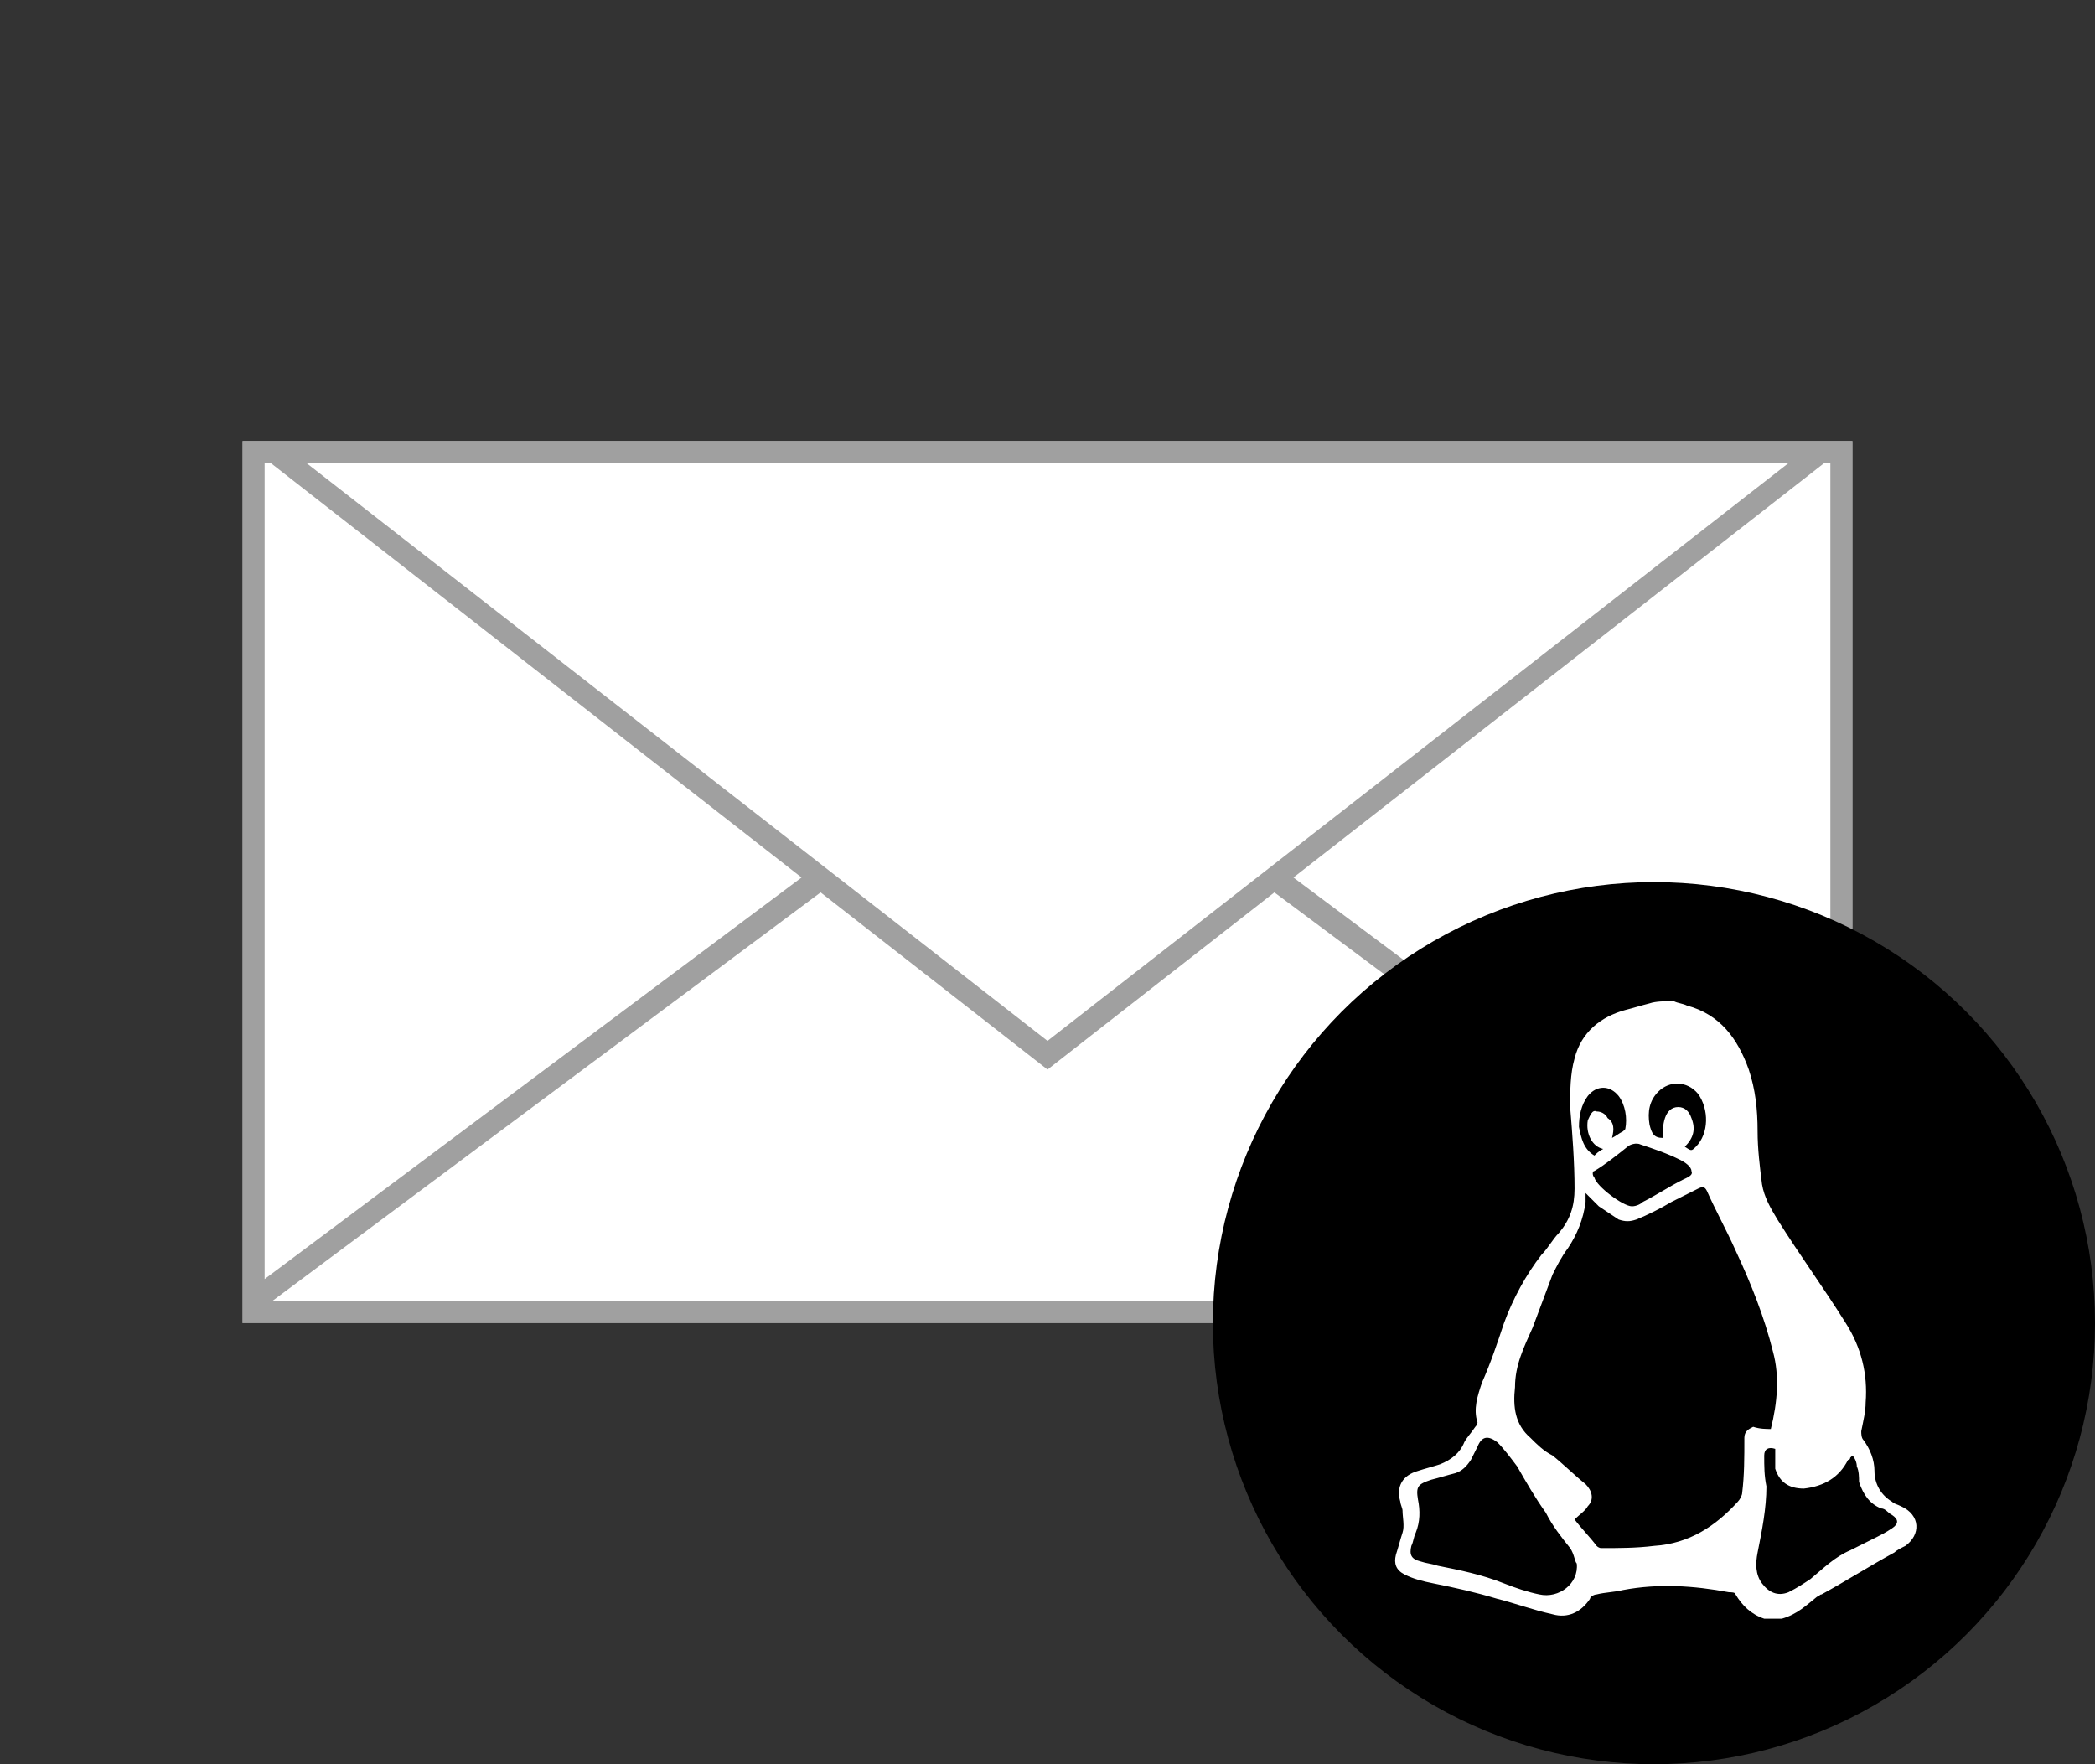 <?xml version="1.0" encoding="utf-8"?>
<!-- Generator: Adobe Illustrator 23.0.4, SVG Export Plug-In . SVG Version: 6.00 Build 0)  -->
<svg version="1.1" xmlns="http://www.w3.org/2000/svg" xmlns:xlink="http://www.w3.org/1999/xlink" x="0px" y="0px"
	 viewBox="0 0 95 80" style="enable-background:new 0 0 95 80;" xml:space="preserve">
<rect x="0" y="0" width="95" height="80" fill="#333333" stroke="none"/>
<style type="text/css">
	.st0{fill:#FFFFFF;}
	.st1{fill:#A0A0A0;}
</style>
<g id="Ebene_3">
	<g>
		<rect x="11.5" y="20.5" class="st0" width="72" height="39"/>
		<path class="st1" d="M83,21v38H12V21H83 M84,20H11v40h73V20L84,20z"/>
	</g>
	<g>
		<polygon class="st0" points="47.5,32.1 11.5,59 11.5,20.5 83.5,20.5 83.5,59 		"/>
		<path class="st1" d="M83,21v37L48.1,31.9l-0.6-0.4l-0.6,0.4L12,58V21H83 M84,20H11v40l36.5-27.2L84,60V20L84,20z"/>
	</g>
	<g>
		<polygon class="st0" points="12.5,20.5 82.5,20.5 47.5,47.9 		"/>
		<path class="st1" d="M81.1,21L47.5,47.2L13.9,21H81.1 M84,20H11l36.5,28.5L84,20L84,20z"/>
	</g>
</g>
<g id="Ebene_4">
	<circle cx="75" cy="60" r="20"/>
	<g>
		<g>
			<path class="st0" d="M75.9,45.4c0.2,0.1,0.4,0.1,0.6,0.2c1.5,0.4,2.3,1.5,2.8,2.9c0.3,0.9,0.4,1.8,0.4,2.8c0,0.8,0.1,1.6,0.2,2.4
				c0.1,0.6,0.4,1.1,0.7,1.6c1,1.6,2.1,3.1,3.1,4.7c0.7,1.1,1,2.3,0.9,3.6c0,0.4-0.1,0.8-0.2,1.3c0,0.1,0,0.3,0.1,0.4
				c0.3,0.4,0.5,0.9,0.5,1.4c0,0.6,0.3,1.1,0.8,1.4c0.1,0.1,0.2,0.1,0.4,0.2c0.9,0.4,0.9,1.3,0.2,1.8c-0.2,0.1-0.4,0.2-0.5,0.3
				c-1.1,0.6-2.2,1.3-3.3,1.9c-0.1,0-0.1,0.1-0.2,0.1c-0.5,0.4-0.9,0.8-1.6,1c-0.3,0-0.5,0-0.8,0c-0.6-0.2-1-0.6-1.3-1.1
				c0-0.1-0.2-0.1-0.3-0.1c-1.6-0.3-3.2-0.4-4.8-0.1c-0.4,0.1-0.8,0.1-1.2,0.2c-0.1,0-0.3,0.1-0.3,0.2c-0.4,0.6-1,0.9-1.7,0.7
				c-0.9-0.2-1.7-0.5-2.5-0.7c-1-0.3-1.9-0.5-2.9-0.7c-0.5-0.1-0.9-0.2-1.3-0.4c-0.4-0.2-0.5-0.5-0.4-0.9c0.1-0.3,0.2-0.7,0.3-1
				c0.1-0.3,0-0.7,0-1c0-0.1-0.1-0.3-0.1-0.4c-0.2-0.7,0.1-1.2,0.8-1.4c0.3-0.1,0.7-0.2,1-0.3c0.5-0.2,0.9-0.5,1.1-1
				c0.1-0.2,0.3-0.4,0.5-0.7c0.1-0.1,0.1-0.2,0.1-0.2c-0.2-0.6,0-1.2,0.2-1.8c0.4-0.9,0.7-1.8,1-2.7c0.4-1.1,1-2.2,1.7-3.1
				c0.3-0.3,0.5-0.7,0.8-1c0.5-0.6,0.7-1.2,0.7-2c0-1.2-0.1-2.5-0.2-3.7c0-0.7,0-1.5,0.2-2.2c0.3-1.2,1.2-1.9,2.3-2.2
				c0.4-0.1,0.7-0.2,1.1-0.3C75.1,45.4,75.5,45.4,75.9,45.4z M80.3,64.8c0.3-1.2,0.4-2.4,0.1-3.5c-0.4-1.6-1-3.1-1.7-4.6
				c-0.4-0.9-0.9-1.8-1.3-2.7c-0.1-0.2-0.2-0.2-0.4-0.1c-0.4,0.2-0.8,0.4-1.2,0.6c-0.5,0.3-1.1,0.6-1.6,0.8c-0.3,0.1-0.5,0.1-0.8,0
				c-0.3-0.2-0.6-0.4-0.9-0.6c-0.2-0.2-0.4-0.4-0.6-0.6c0,0.1,0,0.3,0,0.4c-0.1,0.8-0.4,1.5-0.8,2.1c-0.3,0.4-0.5,0.8-0.7,1.2
				c-0.3,0.8-0.6,1.6-0.9,2.4c-0.4,0.9-0.8,1.7-0.8,2.7c-0.1,0.9,0,1.7,0.7,2.3c0.3,0.3,0.6,0.6,1,0.8c0.5,0.4,1,0.9,1.5,1.3
				c0.3,0.3,0.4,0.7,0.1,1c-0.1,0.2-0.4,0.4-0.6,0.6c0.3,0.4,0.7,0.8,1,1.2c0.1,0.1,0.2,0.1,0.2,0.1c0.8,0,1.6,0,2.4-0.1
				c1.6-0.1,2.8-0.9,3.8-2c0.1-0.1,0.2-0.3,0.2-0.4c0.1-0.8,0.1-1.6,0.1-2.5c0-0.3,0.2-0.4,0.4-0.5C79.8,64.8,80.1,64.8,80.3,64.8z
				 M71.5,70.9c-0.1-0.1-0.1-0.4-0.3-0.7c-0.4-0.5-0.8-1-1.1-1.6c-0.5-0.7-0.9-1.4-1.3-2.1c-0.3-0.4-0.6-0.8-0.9-1.1
				c-0.4-0.3-0.7-0.3-0.9,0.2c-0.1,0.2-0.2,0.4-0.3,0.6c-0.2,0.3-0.4,0.5-0.7,0.6c-0.4,0.1-0.7,0.2-1.1,0.3
				c-0.6,0.2-0.7,0.3-0.6,0.9c0.1,0.5,0.1,1-0.1,1.5c-0.1,0.2-0.1,0.4-0.2,0.6c-0.1,0.4,0,0.6,0.4,0.7c0.3,0.1,0.5,0.1,0.8,0.2
				c1,0.2,2,0.4,3,0.8c0.5,0.2,1.1,0.4,1.6,0.5C70.7,72.5,71.6,71.8,71.5,70.9z M80.5,65.7c-0.3-0.1-0.5,0-0.5,0.3
				c0,0.5,0,0.9,0.1,1.4c0,1-0.2,2-0.4,3c-0.1,0.5-0.1,1,0.2,1.4c0.3,0.4,0.7,0.6,1.2,0.4c0.4-0.2,0.7-0.4,1-0.6
				c0.6-0.5,1.1-1,1.8-1.3c0.4-0.2,0.8-0.4,1.2-0.6c0.2-0.1,0.4-0.2,0.7-0.4c0.3-0.2,0.3-0.4,0-0.6c-0.2-0.1-0.3-0.3-0.5-0.3
				c-0.5-0.2-0.8-0.6-1-1.2c0-0.2,0-0.5-0.1-0.7c0-0.2-0.1-0.4-0.2-0.5c-0.1,0.1-0.1,0.1-0.1,0.1c0,0,0,0.1-0.1,0.1
				c-0.4,0.8-1.1,1.2-2,1.3c-0.7,0-1.1-0.3-1.3-0.9C80.5,66.2,80.5,66,80.5,65.7z M74,54.7C74,54.7,74,54.7,74,54.7
				c0.2,0,0.4-0.1,0.5-0.2c0.6-0.3,1.2-0.7,1.8-1c0.2-0.1,0.5-0.2,0.4-0.4c0-0.2-0.3-0.4-0.5-0.5c-0.6-0.3-1.2-0.5-1.8-0.7
				c-0.2-0.1-0.5,0-0.6,0.1c-0.5,0.4-1,0.8-1.5,1.1c-0.1,0-0.1,0.2,0,0.3C72.4,53.8,73.6,54.7,74,54.7C74,54.7,74,54.7,74,54.7z
				 M76.4,52c0.3,0.2,0.3,0.2,0.5,0c0.6-0.6,0.6-1.7,0.1-2.4c-0.5-0.6-1.3-0.6-1.8-0.1c-0.4,0.4-0.5,0.9-0.4,1.5
				c0.1,0.4,0.2,0.6,0.6,0.6c0-0.3,0-0.6,0.1-0.9c0.1-0.3,0.3-0.5,0.6-0.5c0.3,0,0.5,0.2,0.6,0.5C76.9,51.2,76.8,51.6,76.4,52z
				 M73.1,51.6c0.2-0.1,0.3-0.2,0.5-0.3c0,0,0.1-0.1,0.1-0.1c0.1-0.5,0-1.1-0.3-1.5c-0.4-0.5-1-0.5-1.4,0c-0.3,0.4-0.4,0.9-0.4,1.4
				c0.1,0.5,0.2,1,0.7,1.3c0.1-0.1,0.2-0.2,0.4-0.3c-0.5-0.1-0.8-0.7-0.7-1.3c0.1-0.2,0.2-0.5,0.4-0.4c0.2,0,0.4,0.1,0.5,0.3
				C73.2,50.9,73.2,51.2,73.1,51.6z"/>
		</g>
	</g>
</g>
</svg>
